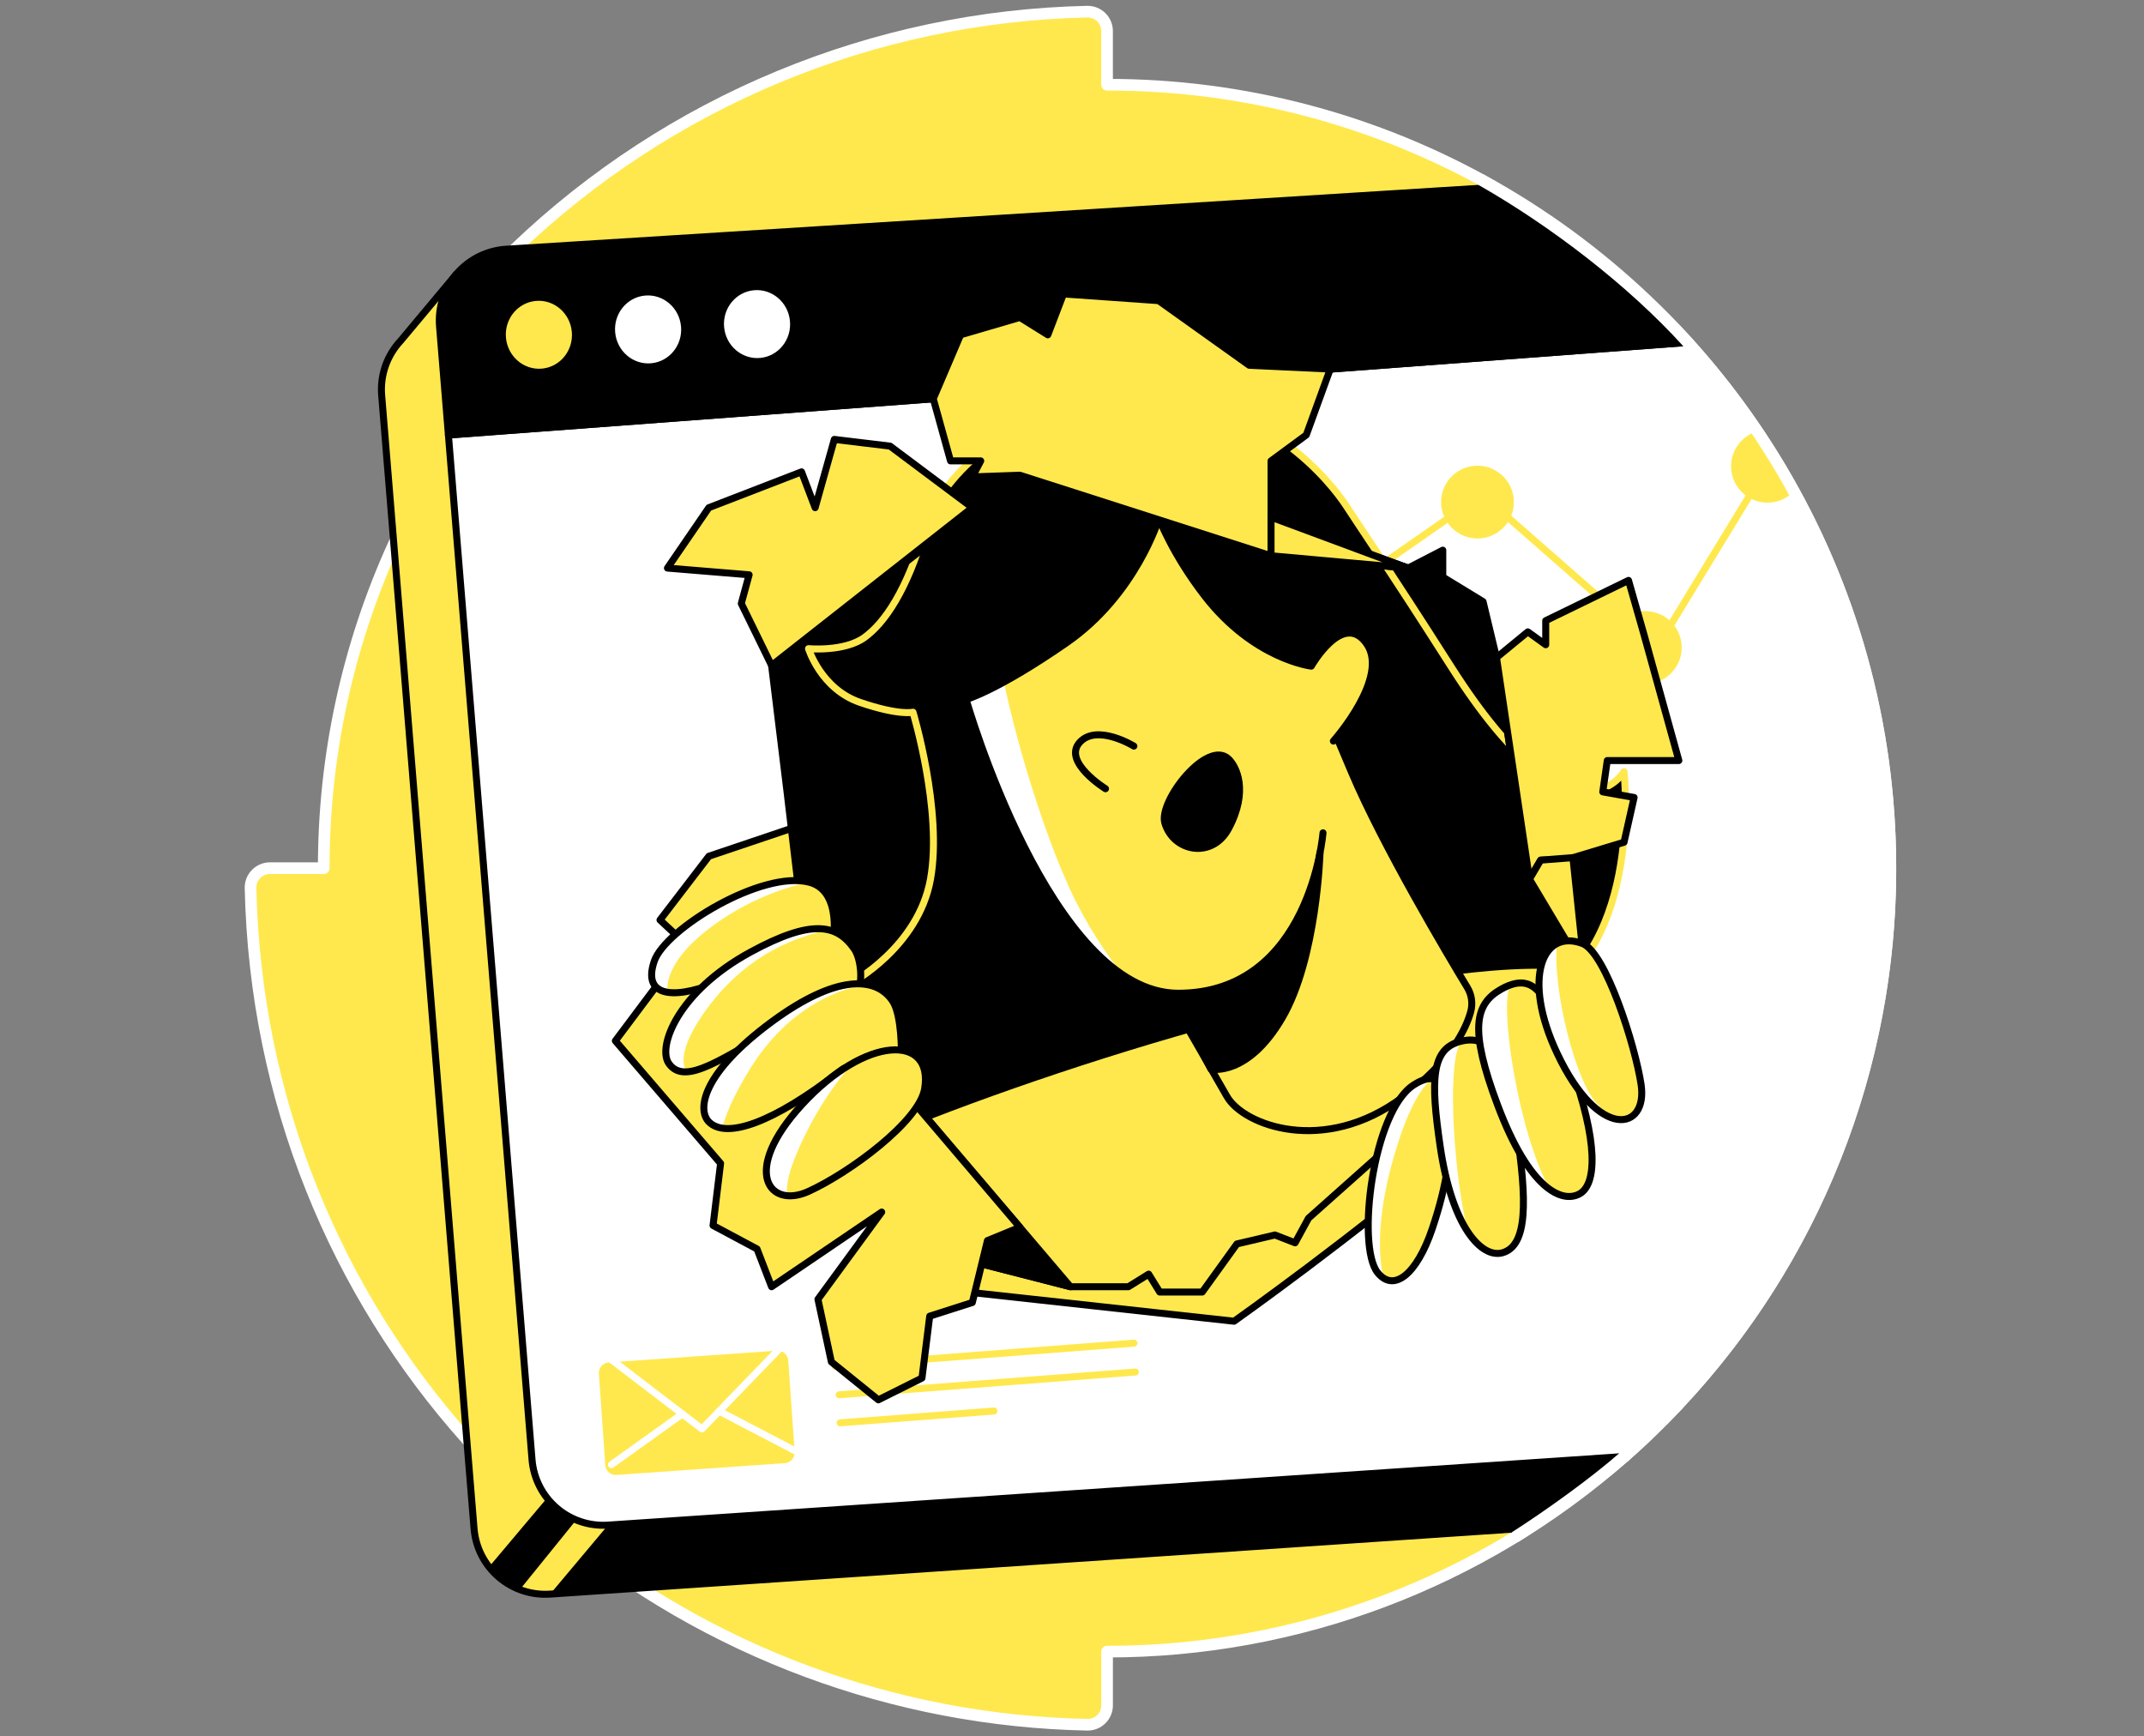 <svg width="368" height="298" viewBox="0 0 368 298" fill="none" xmlns="http://www.w3.org/2000/svg">
<rect x="0" y="0" width="368" height="298" fill="#808080" stroke="none"/>
<path d="M324.472 149.004C324.521 183.271 311.437 216.255 287.911 241.17C285.019 244.235 281.986 247.165 278.813 249.962C254.284 271.569 222.711 283.479 190.022 283.453C190.022 283.453 190.022 283.453 190.022 283.453V292.654C190.024 293.097 189.937 293.537 189.768 293.946C189.598 294.356 189.348 294.727 189.032 295.039C188.717 295.35 188.343 295.596 187.931 295.761C187.52 295.926 187.079 296.007 186.636 296C153.488 295.337 121.541 283.466 96.004 262.321C94.645 261.202 93.304 260.053 91.982 258.872C87.801 255.15 83.838 251.19 80.113 247.011C57.696 221.893 43.81 188.902 43 152.379C42.994 151.936 43.077 151.496 43.242 151.085C43.408 150.674 43.653 150.301 43.965 149.986C44.276 149.671 44.647 149.421 45.056 149.25C45.464 149.08 45.903 148.992 46.346 148.993H55.569C55.544 129.809 59.645 110.843 67.592 93.383C70.318 87.373 73.49 81.575 77.08 76.037C82.24 68.068 88.228 60.666 94.944 53.956L94.499 53.503L88.415 47.427C88.103 47.115 87.855 46.744 87.687 46.335C87.519 45.927 87.433 45.489 87.436 45.047C87.438 44.606 87.528 44.169 87.701 43.762C87.873 43.356 88.125 42.987 88.441 42.679V42.679C114.932 17.316 149.966 2.802 186.632 2C187.075 1.994 187.515 2.075 187.926 2.24C188.337 2.405 188.711 2.65 189.026 2.961C189.341 3.272 189.591 3.643 189.762 4.052C189.932 4.461 190.019 4.899 190.018 5.342V14.543C213.342 14.504 236.27 20.563 256.529 32.12C297.112 55.277 324.472 98.951 324.472 149.004Z" fill="#FFE84D" stroke="white" stroke-width="2" stroke-linecap="round" stroke-linejoin="round"/>
<path d="M314.531 160.843C314.576 189.794 305.236 217.979 287.911 241.174C285.018 244.238 281.986 247.169 278.813 249.966C273.712 254.46 268.276 258.559 262.554 262.229L109.942 272.534L94.418 273.583C91.204 273.802 88.033 272.747 85.591 270.646C83.149 268.546 81.632 265.568 81.368 262.358L80.112 247.015L67.599 93.387L65.509 67.827C65.371 66.125 65.59 64.413 66.154 62.801C66.717 61.189 67.612 59.713 68.781 58.468L78.32 47.059L83.797 54.162L94.499 53.488L246.592 43.975C287.171 67.113 314.531 110.78 314.531 160.843Z" fill="black"/>
<path d="M77 49L94.922 255.873L83.933 268.916L81.5 265L74 171L65.5 70V66L66 63L67.5 60L69.5 58L77 49Z" fill="#FFE84D"/>
<path d="M89.225 272.814L98.89 260.875L104.351 261.755L94.418 273.591L89.225 272.814Z" fill="#FFE84D"/>
<path d="M314.531 160.843C314.576 189.794 305.236 217.979 287.911 241.174C285.018 244.238 281.986 247.169 278.813 249.966C273.712 254.46 268.276 258.559 262.554 262.229L109.942 272.534L94.418 273.583C91.204 273.802 88.033 272.747 85.591 270.646C83.149 268.546 81.632 265.568 81.368 262.358L80.112 247.015L67.599 93.387L65.509 67.827C65.371 66.125 65.59 64.413 66.154 62.801C66.717 61.189 67.612 59.713 68.781 58.468L78.32 47.059L83.797 54.162L94.499 53.488L246.592 43.975C287.171 67.113 314.531 110.78 314.531 160.843Z" stroke="black" stroke-width="1.2" stroke-linecap="round" stroke-linejoin="round"/>
<path d="M324.471 149.004C324.493 168.113 320.431 187.007 312.557 204.419C304.682 221.831 293.177 237.359 278.813 249.962L104.366 261.74C101.15 261.958 97.978 260.901 95.536 258.797C93.094 256.694 91.579 253.713 91.319 250.5L76.966 74.661L289.689 58.77C312.116 83.466 324.519 115.644 324.471 149.004Z" fill="white" stroke="black" stroke-width="1.2" stroke-linecap="round" stroke-linejoin="round"/>
<path d="M289.678 58.759L76.966 74.662L75.442 55.999C75.31 54.375 75.503 52.74 76.01 51.192C76.516 49.643 77.327 48.211 78.394 46.979C79.46 45.747 80.762 44.74 82.222 44.017C83.683 43.294 85.273 42.869 86.899 42.768L256.529 32.15C268.914 39.214 280.102 48.195 289.678 58.759V58.759Z" fill="black" stroke="black" stroke-width="1.2" stroke-linecap="round" stroke-linejoin="round"/>
<path d="M93.098 63.859C96.548 63.535 99.076 60.405 98.743 56.867C98.411 53.33 95.344 50.725 91.894 51.05C88.444 51.374 85.916 54.504 86.249 58.042C86.581 61.579 89.648 64.184 93.098 63.859Z" fill="#FFE84D" stroke="black" stroke-width="1.2" stroke-linecap="round" stroke-linejoin="round"/>
<path d="M237.656 96.533L254.376 84.896L284.36 111.185L303.368 80.019" stroke="#FFE84D" stroke-width="1.2" stroke-linecap="round" stroke-linejoin="round"/>
<path d="M253.596 91.813C256.714 91.813 259.241 89.285 259.241 86.167C259.241 83.049 256.714 80.522 253.596 80.522C250.478 80.522 247.95 83.049 247.95 86.167C247.95 89.285 250.478 91.813 253.596 91.813Z" fill="#FFE84D" stroke="#FFE84D" stroke-width="1.2" stroke-linecap="round" stroke-linejoin="round"/>
<path d="M282.402 116.776C285.52 116.776 288.048 114.248 288.048 111.13C288.048 108.012 285.52 105.484 282.402 105.484C279.284 105.484 276.756 108.012 276.756 111.13C276.756 114.248 279.284 116.776 282.402 116.776Z" fill="#FFE84D" stroke="#FFE84D" stroke-width="1.2" stroke-linecap="round" stroke-linejoin="round"/>
<path d="M297.723 80.021C297.723 83.139 300.251 85.666 303.369 85.666C304.934 85.666 306.35 85.03 307.372 84.001C308.387 82.981 305.5 81.554 305.5 80.001C302.762 76.884 305.5 80.001 303 77.001C302.345 77.001 302.085 74.487 301.5 74.692C299.301 75.463 297.723 77.558 297.723 80.021Z" fill="#FFE84D" stroke="#FFE84D" stroke-width="1.2" stroke-linecap="round" stroke-linejoin="round"/>
<path d="M111.843 62.94C115.293 62.615 117.821 59.485 117.488 55.947C117.156 52.41 114.089 49.805 110.639 50.13C107.189 50.454 104.661 53.584 104.994 57.122C105.326 60.659 108.393 63.264 111.843 62.94Z" fill="white" stroke="black" stroke-width="1.2" stroke-linecap="round" stroke-linejoin="round"/>
<path d="M130.541 62.025C133.991 61.701 136.519 58.571 136.186 55.033C135.854 51.496 132.787 48.891 129.337 49.215C125.886 49.54 123.359 52.67 123.691 56.208C124.024 59.745 127.091 62.35 130.541 62.025Z" fill="white" stroke="black" stroke-width="1.2" stroke-linecap="round" stroke-linejoin="round"/>
<path d="M133.302 231.205L104.452 233.225C103.112 233.319 102.102 234.48 102.196 235.82L103.292 251.469C103.385 252.808 104.547 253.818 105.887 253.724L134.737 251.705C136.076 251.611 137.086 250.449 136.992 249.11L135.897 233.461C135.803 232.121 134.641 231.111 133.302 231.205Z" fill="#FFE84D" stroke="white" stroke-width="1.2" stroke-linecap="round" stroke-linejoin="round"/>
<path d="M103.365 232.144L120.486 245.235L135.468 229.744" stroke="white" stroke-width="1.2" stroke-linecap="round" stroke-linejoin="round"/>
<path d="M123.438 242.184L136.657 249.081" stroke="white" stroke-width="1.2" stroke-linecap="round" stroke-linejoin="round"/>
<path d="M104.944 251.366L117.115 242.654" stroke="white" stroke-width="1.2" stroke-linecap="round" stroke-linejoin="round"/>
<path d="M143.333 234.451L194.64 230.51" stroke="#FFE84D" stroke-width="1.2" stroke-linecap="round" stroke-linejoin="round"/>
<path d="M144.04 239.372L194.88 235.467" stroke="#FFE84D" stroke-width="1.2" stroke-linecap="round" stroke-linejoin="round"/>
<path d="M144.202 244.188L170.604 242.16" stroke="#FFE84D" stroke-width="1.2" stroke-linecap="round" stroke-linejoin="round"/>
<path d="M166.891 216.508L183.736 220.829H193.68L197.158 218.668L199.057 221.742H206.355L212.306 213.483L218.835 211.948L222.294 213.291L224.598 209.066L272.03 166.82L268.383 131.868L256.86 112.855L254.556 103.253L247.641 99.032V94.421L241.69 97.494L192.145 80.019L175.054 81.554L169.677 89.813L166.891 87.126L163.148 90.196L157.384 94.999L132.436 114.202L135.041 135.519L138.913 168.163L166.891 216.508Z" fill="black"/>
<path d="M263.915 171.48C282.07 162.404 278.751 132.446 278.751 132.446C278.751 132.446 269.98 147.193 249.179 114.585C237.741 96.659 234.009 91.352 231.146 86.935C228.282 82.519 217.127 68.71 197.349 67.923C177.571 67.135 161.823 80.211 158.75 90.774C155.677 101.336 151.835 106.905 148.379 109.404C144.923 111.903 138.777 111.321 138.777 111.321C138.777 111.321 140.889 118.236 147.61 120.54C154.33 122.844 156.707 122.23 156.707 122.23C156.707 122.23 161.823 139.159 159.711 150.881C157.598 162.603 146.093 168.716 146.093 168.716C146.093 168.716 151.526 193.779 157.359 196.2C162.099 198.188 249.323 178.778 263.915 171.48Z" fill="black" stroke="#FFE84D" stroke-width="1.2" stroke-linecap="round" stroke-linejoin="round"/>
<path d="M150.473 195.143C180.795 182.361 239.625 163.956 268.067 165.778C295.522 167.537 211.817 226.75 211.817 226.75L166.026 221.741L150.473 195.143Z" fill="#FFE84D" stroke="black" stroke-width="1.2" stroke-linecap="round" stroke-linejoin="round"/>
<path d="M196.985 164.517C196.985 164.517 208.685 184.829 210.602 188.185C213.429 193.128 227.278 198.358 240.722 188.329C248.936 182.201 251.583 176.714 252.429 173.644C252.622 172.946 252.67 172.215 252.571 171.498C252.471 170.78 252.226 170.09 251.851 169.471C248.498 163.95 237.332 145.181 231.977 132.542C225.64 117.563 224.492 114.682 224.492 114.682" fill="#FFE84D"/>
<path d="M196.985 164.517C196.985 164.517 208.685 184.829 210.602 188.185C213.429 193.128 227.278 198.358 240.722 188.329C248.936 182.201 251.583 176.714 252.429 173.644C252.622 172.946 252.67 172.215 252.571 171.498C252.471 170.78 252.226 170.09 251.851 169.471C248.498 163.95 237.332 145.181 231.977 132.542C225.64 117.563 224.492 114.682 224.492 114.682" stroke="black" stroke-width="1.2" stroke-linecap="round" stroke-linejoin="round"/>
<path d="M228.864 127.18C228.864 127.18 238.606 116.242 234.572 110.482C230.538 104.723 225.069 114.325 225.069 114.325C225.069 114.325 215.177 113.173 206.727 102.224C201.206 95.08 198.928 88.975 198.928 88.975C198.928 88.975 195.005 102.032 183.103 110.291C171.2 118.55 165.827 120.04 165.827 120.04C165.827 120.04 180.239 170.461 202.233 170.461C224.911 170.461 227.082 142.928 227.082 142.928" fill="#FFE84D"/>
<path d="M172.29 117C172.051 115.884 172.492 118.062 172.29 117C174.774 128.59 179.152 142.723 183.533 152.345C186.434 158.716 189.85 163.617 192.1 166.5C193.575 168.389 188 163.5 188 163.5C188 163.5 183.94 158.893 177.5 148.5C170.061 133.815 167.011 124.147 166.179 120L172.29 117Z" fill="white"/>
<path d="M228.864 127.18C228.864 127.18 238.606 116.242 234.572 110.482C230.538 104.723 225.069 114.325 225.069 114.325C225.069 114.325 215.177 113.173 206.727 102.224C201.206 95.08 198.928 88.975 198.928 88.975C198.928 88.975 195.005 102.032 183.103 110.291C171.2 118.55 165.827 120.04 165.827 120.04C165.827 120.04 180.239 170.461 202.233 170.461C224.911 170.461 227.082 142.928 227.082 142.928" stroke="black" stroke-width="1.2" stroke-linecap="round" stroke-linejoin="round"/>
<path d="M210.867 130.253C207.231 126.797 198.799 137.511 199.94 141.265C201.457 146.259 208.085 147.411 210.867 142.225C214.363 135.715 212.214 131.53 210.867 130.253Z" fill="black" stroke="black" stroke-width="1.2" stroke-linecap="round" stroke-linejoin="round"/>
<path d="M194.622 128.047C194.622 128.047 188.285 124.161 185.337 127.385C182.278 130.734 189.753 135.364 189.753 135.364" fill="#FFE84D"/>
<path d="M194.622 128.047C194.622 128.047 188.285 124.161 185.337 127.385C182.278 130.734 189.753 135.364 189.753 135.364" stroke="black" stroke-width="1.2" stroke-linecap="round" stroke-linejoin="round"/>
<path d="M201.449 171.125L207.838 183.477C207.838 183.477 214.132 184.882 220.086 174.684C226.041 164.486 226.571 146.346 226.571 146.346C226.571 146.346 224.587 161.582 215.755 167.106C207.695 172.163 201.449 171.125 201.449 171.125Z" fill="black" stroke="black" stroke-width="1.2" stroke-linecap="round" stroke-linejoin="round"/>
<path d="M166.891 216.508L183.736 220.829H193.68L197.158 218.668L199.057 221.742H206.355L212.306 213.483L218.835 211.948L222.294 213.291L224.598 209.066L272.03 166.82L268.383 131.868L256.86 112.855L254.556 103.253L247.641 99.032V94.421L241.69 97.494L192.145 80.019L175.054 81.554L169.677 89.813L166.891 87.126L163.148 90.196L157.384 94.999L132.436 114.202L135.041 135.519L138.913 168.163L166.891 216.508Z" stroke="black" stroke-width="1.2" stroke-linecap="round" stroke-linejoin="round"/>
<path d="M183.736 220.83L138.913 168.164L166.891 216.509L183.736 220.83Z" fill="black" stroke="black" stroke-width="1.2" stroke-linecap="round" stroke-linejoin="round"/>
<path d="M272.031 166.82L262.524 150.881L256.86 112.855L268.383 131.868L272.031 166.82Z" fill="black" stroke="black" stroke-width="1.2" stroke-linecap="round" stroke-linejoin="round"/>
<path d="M241.69 97.494L218.165 95.381L175.054 81.554L192.145 80.019L241.69 97.494Z" fill="black" stroke="black" stroke-width="1.2" stroke-linecap="round" stroke-linejoin="round"/>
<path d="M175.054 210.628L169.486 212.91L166.891 223.539L159.578 225.879L158.25 236.501L150.76 240.24L142.697 233.726L140.393 222.976L151.338 208.011L132.436 220.83L129.937 214.349L122.389 210.315L123.684 199.657L105.621 178.631L117.924 162.21L113.284 157.889L121.675 146.944L135.822 142.178L138.913 168.165L175.054 210.628Z" fill="#FFE84D" stroke="black" stroke-width="1.2" stroke-linecap="round" stroke-linejoin="round"/>
<path d="M132.436 114.203L127.236 103.578L128.579 98.646L114.561 97.494L121.667 87.127L137.577 80.98L139.911 87.127L143.205 75.412L152.777 76.564L166.891 87.127L132.436 114.203Z" fill="#FFE84D" stroke="black" stroke-width="1.2" stroke-linecap="round" stroke-linejoin="round"/>
<path d="M256.86 112.857L262.237 108.44L265.31 110.648V106.519L279.52 99.607L282.207 109.018L288.162 130.526H275.873L275.104 135.903L280.481 136.863L278.751 144.544L268.575 147.617H264.445L262.524 150.882L256.86 112.857Z" fill="#FFE84D" stroke="black" stroke-width="1.2" stroke-linecap="round" stroke-linejoin="round"/>
<path d="M218.165 95.382V79.097L224.212 74.651L228.327 63.341L214.419 62.69L198.866 51.597L182.54 50.445L179.853 57.464L175.054 54.479L164.874 57.464L160.189 68.431L163.148 79.097H168.334L166.891 81.846L175.054 81.555L218.165 95.382Z" fill="#FFE84D" stroke="black" stroke-width="1.2" stroke-linecap="round" stroke-linejoin="round"/>
<path d="M218.165 88.758V95.382L241.69 97.495L218.165 88.758Z" fill="#FFE84D" stroke="black" stroke-width="1.2" stroke-linecap="round" stroke-linejoin="round"/>
<path d="M262.524 150.881L272.031 166.82L269.981 147.189L264.446 147.616L262.524 150.881Z" fill="#FFE84D" stroke="black" stroke-width="1.2" stroke-linecap="round" stroke-linejoin="round"/>
<path d="M248.002 188.225C248.002 188.225 247.77 182.907 242.651 186.197C235.592 190.728 232.806 213.8 236.435 218.378C239.217 221.896 243.173 218.713 245.823 210.903C251.152 195.203 248.002 188.225 248.002 188.225Z" fill="#FFE84D"/>
<path d="M237.605 219.71C237.605 219.71 234.752 211.882 240.181 195.479C242.978 187.014 245.569 185.399 245.569 185.399C245.569 185.399 238.632 183.583 235.5 203C233.189 217.243 237.605 219.71 237.605 219.71Z" fill="white"/>
<path d="M248.002 188.225C248.002 188.225 247.77 182.907 242.651 186.197C235.592 190.728 232.806 213.8 236.435 218.378C239.217 221.896 243.173 218.713 245.823 210.903C251.152 195.203 248.002 188.225 248.002 188.225Z" stroke="black" stroke-width="1.2" stroke-linecap="round" stroke-linejoin="round"/>
<path d="M260.22 193.467C262.189 206.249 262.189 213.819 257.858 215.008C254.339 215.968 249.227 210.698 247.185 196.683C245.543 185.4 245.643 180.019 250.648 178.723C256.974 177.089 258.781 184.104 260.22 193.467Z" fill="#FFE84D"/>
<path d="M250.427 179.447C248.354 184.005 249.677 202.674 251.975 211.5C252.533 213.643 248.362 204.86 249 205.5C248 200.5 248 200.5 246.5 191.5C246.5 183.5 246.103 181.563 247.586 180.724C248.493 180.215 249.444 179.788 250.427 179.447Z" fill="white"/>
<path d="M260.22 193.467C262.189 206.249 262.189 213.819 257.858 215.008C254.339 215.968 249.227 210.698 247.185 196.683C245.543 185.4 245.643 180.019 250.648 178.723C256.974 177.089 258.781 184.104 260.22 193.467Z" stroke="black" stroke-width="1.2" stroke-linecap="round" stroke-linejoin="round"/>
<path d="M269.524 182.643C274.393 196.054 274.058 203.253 271.121 204.887C268.184 206.521 262.55 204.279 257.055 189.661C252.168 176.658 253.128 172.308 257.666 169.762C264.445 165.956 265.958 172.824 269.524 182.643Z" fill="#FFE84D"/>
<path d="M259.212 169.306C257.355 172.12 260.382 193.697 265.933 204.001C266.843 205.69 261.965 200.55 263 201.501C259.212 195.001 259.639 194.792 257 190.001C253.202 176.149 252.157 175.945 255.16 171.768C258.163 167.591 259.212 169.306 259.212 169.306Z" fill="white"/>
<path d="M269.524 182.643C274.393 196.054 274.058 203.253 271.121 204.887C268.184 206.521 262.55 204.279 257.055 189.661C252.168 176.658 253.128 172.308 257.666 169.762C264.445 165.956 265.958 172.824 269.524 182.643Z" stroke="black" stroke-width="1.2" stroke-linecap="round" stroke-linejoin="round"/>
<path d="M271.6 161.923C264.692 159.347 261.214 167.962 267.279 180.792C274.401 195.881 282.88 194.085 281.68 186.121C280.694 179.552 275.622 163.424 271.6 161.923Z" fill="#FFE84D"/>
<path d="M267.279 161.551C266.271 169.412 270.591 186.349 274.331 189.621C278 193.501 268.696 186.367 265.034 175.584C261.372 164.8 267.279 161.551 267.279 161.551Z" fill="white"/>
<path d="M271.6 161.923C264.692 159.347 261.214 167.962 267.279 180.792C274.401 195.881 282.88 194.085 281.68 186.121C280.694 179.552 275.622 163.424 271.6 161.923Z" stroke="black" stroke-width="1.2" stroke-linecap="round" stroke-linejoin="round"/>
<path d="M142.917 162.213C142.917 162.213 144.802 152.949 138.917 151.411C130.802 149.288 114.178 159.419 112.297 164.958C110.063 171.546 116.493 171.502 124.033 168.164C139.204 161.455 142.917 162.213 142.917 162.213Z" fill="#FFE84D"/>
<path d="M114.564 169.787C114.564 169.787 113.674 164.156 125.123 157.005C132.333 152.508 138.917 151.411 138.917 151.411C138.917 151.411 132.184 150.326 122 156.001C111.817 161.676 110.104 167.782 112.5 169.501C114.896 171.22 114.564 169.787 114.564 169.787Z" fill="white"/>
<path d="M142.917 162.213C142.917 162.213 144.802 152.949 138.917 151.411C130.802 149.288 114.178 159.419 112.297 164.958C110.063 171.546 116.493 171.502 124.033 168.164C139.204 161.455 142.917 162.213 142.917 162.213Z" stroke="black" stroke-width="1.2" stroke-linecap="round" stroke-linejoin="round"/>
<path d="M135.351 175.176C124.115 181.554 117.586 186.544 114.785 182.496C112.823 179.647 116.338 170.2 128.77 163.421C139.414 157.62 143.694 158.636 146.638 162.872C147.687 164.389 148.173 168.12 147.253 170.056C145.876 172.945 140.308 172.375 135.351 175.176Z" fill="#FFE84D"/>
<path d="M142.5 159.502C137.458 160.584 127.975 163.366 120.567 174.205C115.782 181.197 117.707 183.578 117.707 183.578C117.707 183.578 113.076 184.759 114.5 178.502C115.924 172.245 127.488 163.077 132 161.502C136.512 159.927 139.5 159.115 139.5 159.115L142.5 159.502Z" fill="white"/>
<path d="M135.351 175.176C124.115 181.554 117.586 186.544 114.785 182.496C112.823 179.647 116.338 170.2 128.77 163.421C139.414 157.62 143.694 158.636 146.638 162.872C147.687 164.389 148.173 168.12 147.253 170.056C145.876 172.945 140.308 172.375 135.351 175.176Z" stroke="black" stroke-width="1.2" stroke-linecap="round" stroke-linejoin="round"/>
<path d="M154.709 180.912C154.709 180.912 154.845 174.258 153.204 171.796C150.326 167.475 143.436 167.31 132.594 175.259C120.416 184.199 119.65 190.466 121.664 192.523C124.571 195.497 132.594 192.855 144.356 183.691C145.674 182.668 146.565 183.525 147.636 182.726L154.709 180.912Z" fill="#FFE84D"/>
<path d="M147.735 169.247C147.455 169.217 136.694 170.697 128.844 183.265C125.67 188.358 124.451 191.704 123.983 193.501C123.983 193.501 119.5 192.501 121.005 188.498C122.823 182.448 135.146 172.403 139.5 171.001C143.854 169.599 147.735 169.247 147.735 169.247Z" fill="white"/>
<path d="M154.709 180.912C154.709 180.912 154.845 174.258 153.204 171.796C150.326 167.475 143.436 167.31 132.594 175.259C120.416 184.199 119.65 190.466 121.664 192.523C124.571 195.497 132.594 192.855 144.356 183.691C145.674 182.668 146.565 183.525 147.636 182.726L154.709 180.912Z" stroke="black" stroke-width="1.2" stroke-linecap="round" stroke-linejoin="round"/>
<path d="M158.71 186.838C160.244 177.49 148.662 177.604 137.651 189.572C127.077 201.062 132.046 207.529 138.755 204.478C145.829 201.265 157.801 192.432 158.71 186.838Z" fill="#FFE84D"/>
<path d="M146.37 182.518C140.691 188.622 136.988 196.978 135.892 200.139C135.134 202.325 135.017 204.056 135.056 205.142C135.056 205.142 128.991 204.495 132.23 197.283C135.5 190.001 139.762 186.991 142 185.501C143.23 184.658 144.981 183.061 146.37 182.518Z" fill="white"/>
<path d="M158.71 186.838C160.244 177.49 148.662 177.604 137.651 189.572C127.077 201.062 132.046 207.529 138.755 204.478C145.829 201.265 157.801 192.432 158.71 186.838Z" stroke="black" stroke-width="1.2" stroke-linecap="round" stroke-linejoin="round"/>
<path d="M287.911 241.174C285.019 244.238 281.986 247.169 278.814 249.966C273.72 254.452 265.932 260.028 260.202 263.705" stroke="white" stroke-width="2" stroke-linecap="round" stroke-linejoin="round"/>
<path d="M289.678 58.758C301.64 71.967 310.858 87.422 316.794 104.225C322.73 121.028 325.266 138.843 324.255 156.635C323.244 174.427 318.706 191.84 310.905 207.863C303.104 223.885 292.195 238.197 278.813 249.965" stroke="white" stroke-width="2" stroke-linecap="round" stroke-linejoin="round"/>
<path d="M254.365 30.928C266.786 38.012 280.127 48.225 289.678 58.758" stroke="white" stroke-width="2" stroke-linecap="round" stroke-linejoin="round"/>
</svg>

